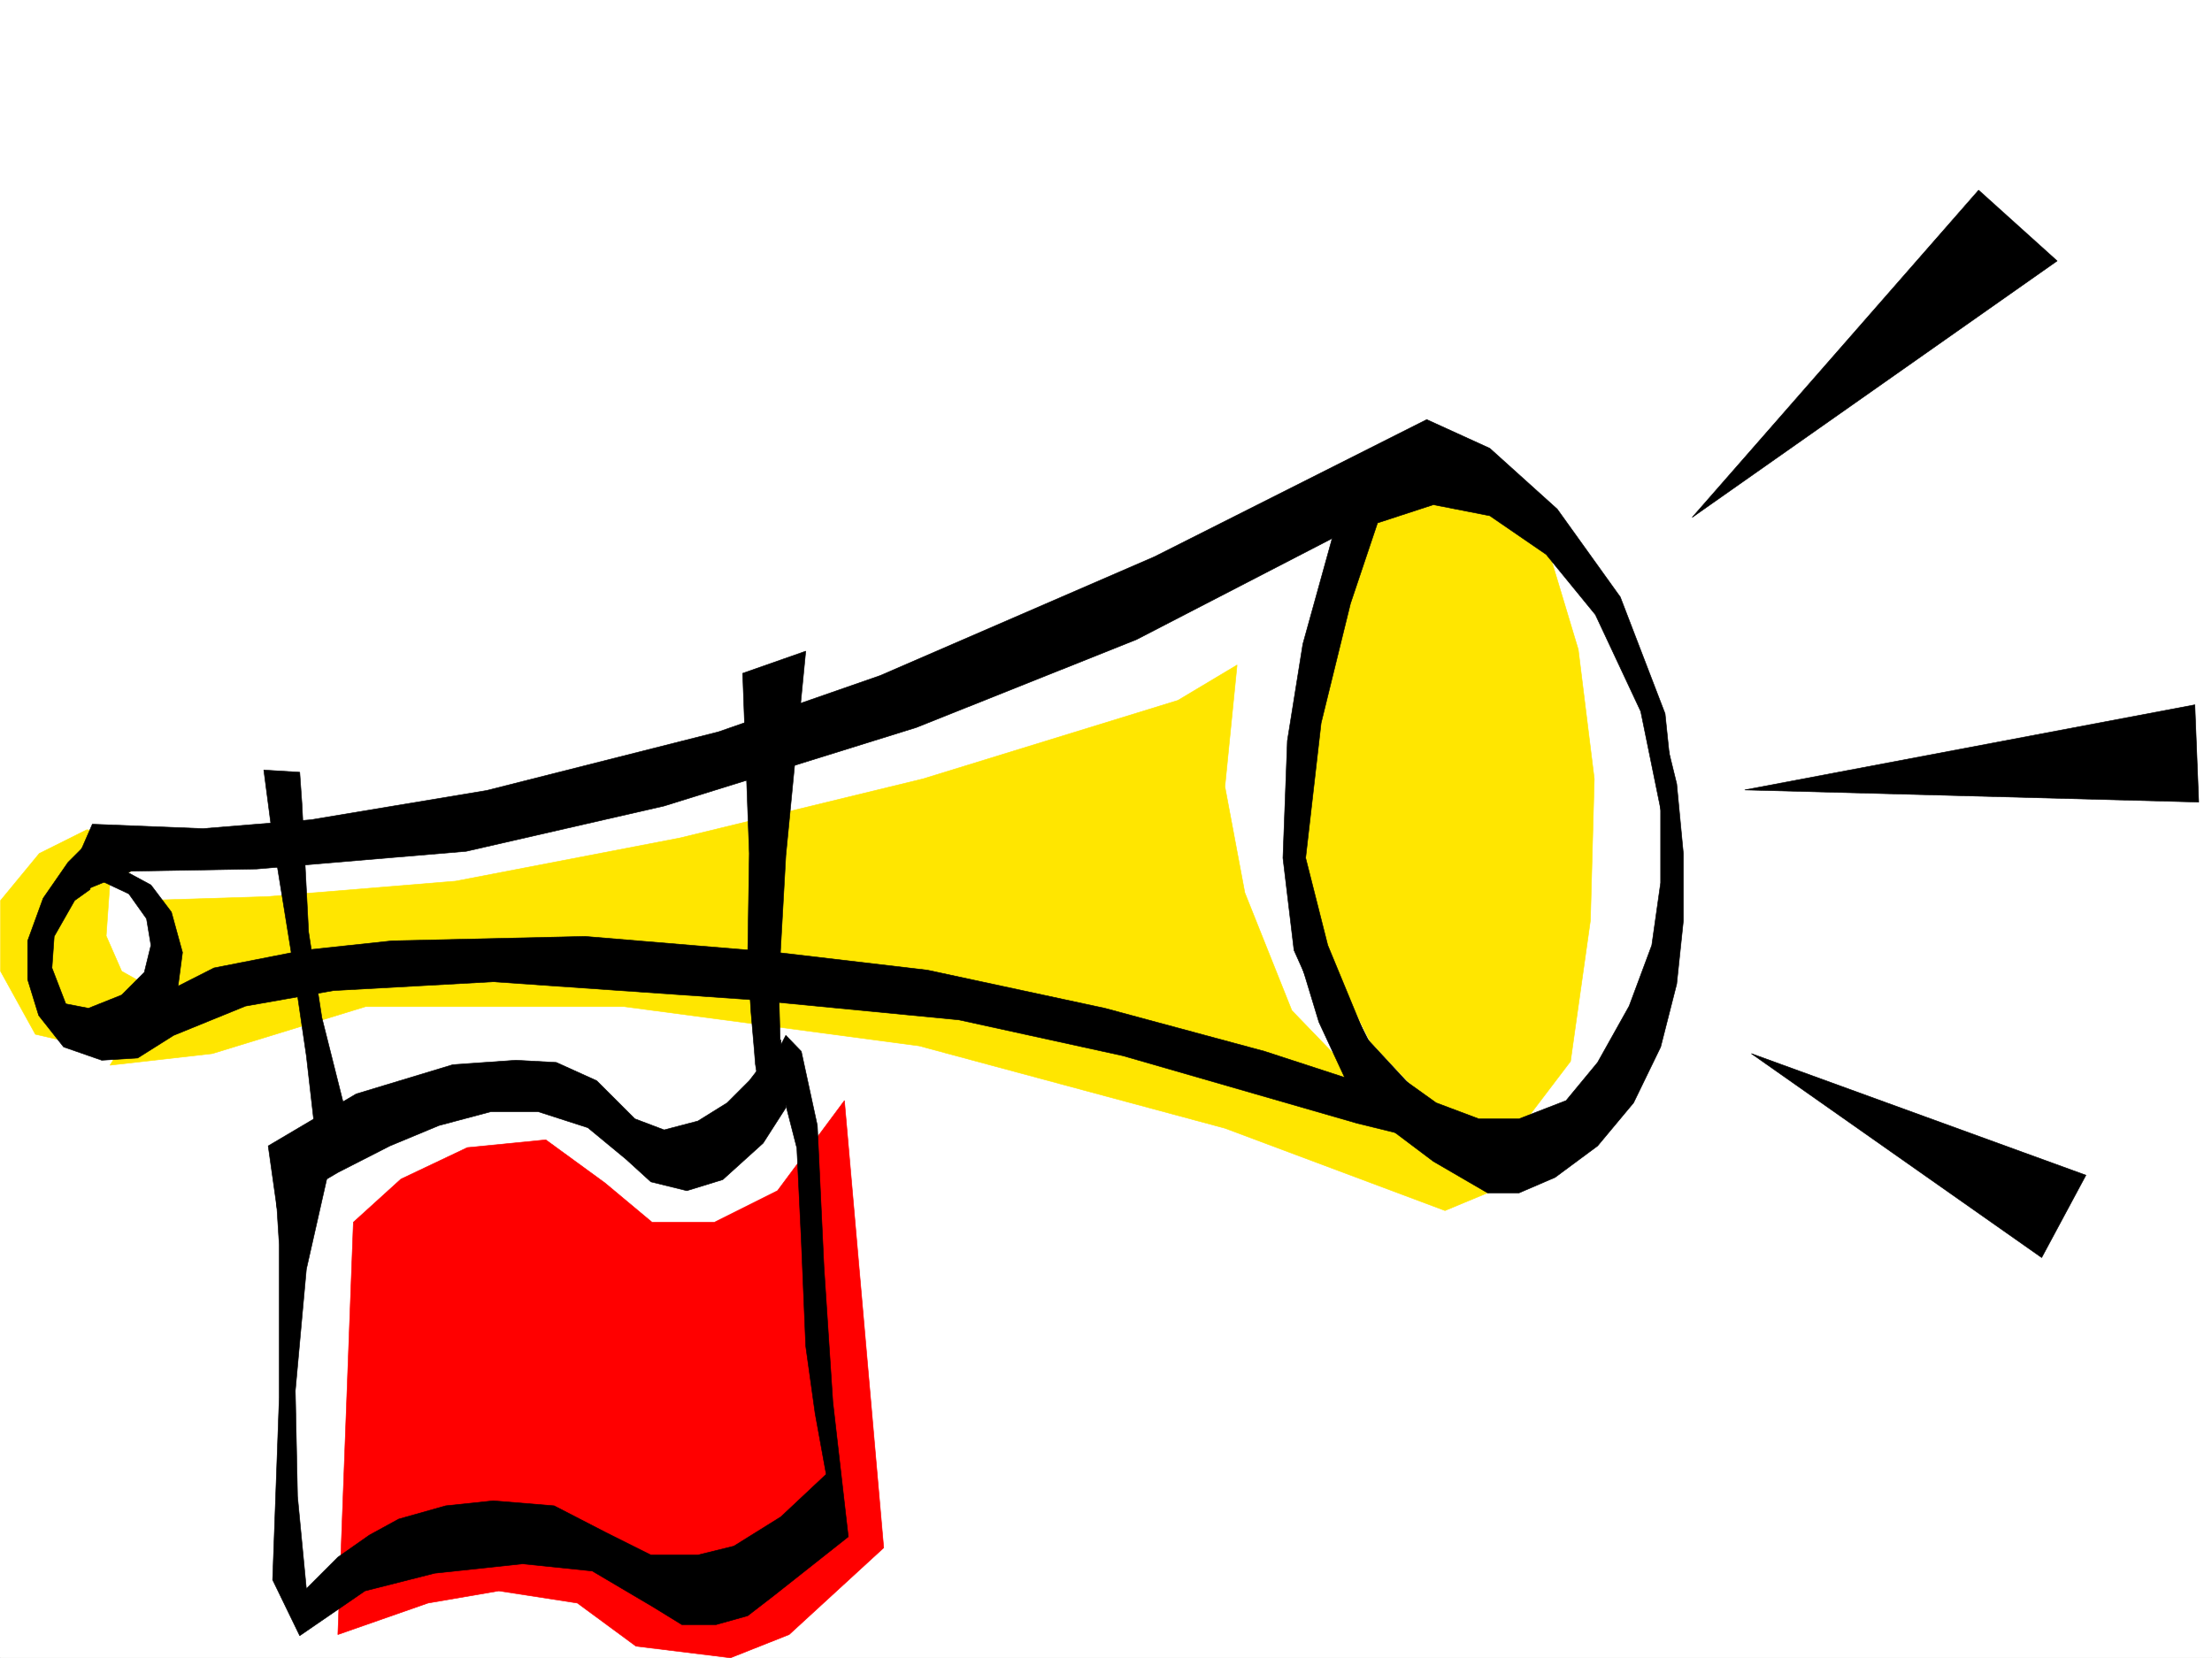 <svg xmlns="http://www.w3.org/2000/svg" width="2997.016" height="2246.666"><rect width="100%" height="100%" fill="#333333" stroke="none"/><defs><clipPath id="a"><path d="M0 0h2997v2244.137H0Zm0 0"/></clipPath></defs><path fill="#fff" d="M0 2246.297h2997.016V0H0Zm0 0"/><g clip-path="url(#a)" transform="translate(0 2.16)"><path fill="#fff" fill-rule="evenodd" stroke="#fff" stroke-linecap="square" stroke-linejoin="bevel" stroke-miterlimit="10" stroke-width=".743" d="M.742 2244.137h2995.531V-2.16H.743Zm0 0"/></g><path fill="#fff" fill-rule="evenodd" stroke="#fff" stroke-linecap="square" stroke-linejoin="bevel" stroke-miterlimit="10" stroke-width=".743" d="m410.59 1556.453 331.176-109.363 172.312 123.598 168.602-108.622 19.472 197.73-696.8 518.348-34.489-103.382zm-262.246-420.207 370.902-9.734 429.32-89.11 1003.227-409.73L2149.602 765.5l93.683 193.23 24.711 187.25-29.207 226.977-138.648 168.523-375.364-108.62-765.734-138.57-800.961 89.147-74.172-182.753zm0 0"/><path fill="red" fill-rule="evenodd" stroke="red" stroke-linecap="square" stroke-linejoin="bevel" stroke-miterlimit="10" stroke-width=".743" d="m478.781 1656.082-21 558.738 122.149-42.699 95.914-16.46 106.39 16.46 79.414 58.457 128.13 15.719 79.413-31.477 128.13-117.574-53.216-605.972-90.671 122.109-85.395 42.699h-84.652l-63.696-53.176-80.191-58.457-106.395 10.52-89.89 42.656zm0 0"/><path fill="#ffe600" fill-rule="evenodd" stroke="#ffe600" stroke-linecap="square" stroke-linejoin="bevel" stroke-miterlimit="10" stroke-width=".743" d="m149.09 1193.918-5.242 74.172 20.996 47.937 37.46 20.957-63.695 85.395-90.672-20.957-47.195-85.395v-95.87l52.473-63.696 64.437-32.18 132.586 21.7zM1867.14 667.36l-90.671 223.222-20.957 228.461 20.957 133.293 80.195 159.566 95.871 101.114 106.434 15.714 68.89-90.632 26.98-191.004 5.24-191.746-21.7-175.246-47.977-159.567-79.41-69.637-111.633-5.238zm0 0"/><path fill="#ffe600" fill-rule="evenodd" stroke="#ffe600" stroke-linecap="square" stroke-linejoin="bevel" stroke-miterlimit="10" stroke-width=".743" d="m191.824 1220.156 170.047-5.242 255.52-20.996 303.453-58.414 329.652-80.156 345.41-106.352 80.196-47.937-16.504 164.77 26.98 143.808 63.695 159.566 143.848 149.05 153.586 84.653-89.89 37.418-298.22-111.594-414.34-111.59-399.366-53.175H495.242L287.7 1427.62l-138.61 15.715 85.434-137.824zm0 0"/><path fill-rule="evenodd" stroke="#000" stroke-linecap="square" stroke-linejoin="bevel" stroke-miterlimit="10" stroke-width=".743" d="m125.121 1116.773 149.871 5.985 146.074-11.965 238.278-39.687 313.933-79.41 219.547-76.403 371.606-161.055 368.636-185.722 85.434 38.941 91.414 82.383 85.395 119.101 60.683 158.04 18.727 180.527-5.98 124.297-15.72-161.012-29.988-146.82-61.425-131.063-66.708-81.644-76.398-52.43-76.441-14.977-75.66 24.711-36.715 109.364-39.727 161.757-20.957 182.79 29.953 118.32 51.688 125.078 76.441 82.422-60.684 8.996-61.464-94.39-51.692-115.344-14.972-125.082 5.98-158.825 20.996-131.062 39.688-143.067-265.215 137.086-298.215 119.098-341.656 106.352-268.227 61.425-283.984 23.969-170.043 2.973-97.438 39.726zm0 0"/><path fill-rule="evenodd" stroke="#000" stroke-linecap="square" stroke-linejoin="bevel" stroke-miterlimit="10" stroke-width=".743" d="m119.879 1140.742-27.719 27.723-33.707 48.68-20.996 57.671v52.434l14.977 48.68 33.742 42.695 51.691 17.988 48.68-3.011 48.719-30.696 97.398-39.683 119.137-20.996 216.535-11.965 344.668 23.968 286.21 27.68 222.52 48.719 316.942 91.379 137.125 33.703-85.434-73.43-176.808-57.672-216.536-58.418-240.504-51.687-203.832-23.969-259.972-21.7-261.504 5.981-119.137 12.746-122.11 23.97-48.718 24.71 6.024-45.707-15.016-54.664-27.723-36.715-45.707-24.71-36.715 12.003 52.473 24.711 23.969 33.707 5.98 35.934-8.992 36.715-30.695 30.691-44.965 17.984-30.73-5.98-18.731-48.68 3.012-42.695 27.722-48.68 20.957-14.976zm0 0"/><path fill-rule="evenodd" stroke="#000" stroke-linecap="square" stroke-linejoin="bevel" stroke-miterlimit="10" stroke-width=".743" d="m1869.371 1439.582 76.441 54.703 57.712 21.7h54.66l63.695-24.711 42.695-51.692 42.738-76.36 30.692-82.421 12.004-84.613V1083.07l-8.992-146.039 30.734 125.082 8.992 94.348v91.375l-8.992 85.394-21.742 85.395-36.715 75.66-48.719 58.414-57.672 42.7-48.718 20.957h-42.696l-73.43-42.7-60.683-45.668-54.703-57.672-39.684-85.394-27.722-91.375-3.012-76.402zM363.395 1552.7l119.136-70.419 131.106-39.687 85.433-5.98 54.66 2.968 54.7 24.754 51.73 51.648L899.848 1531l45.707-12.004 39.726-24.71 29.95-29.95 42.699-55.445 6.761 92.12-30.73 47.934-54.703 49.461-48.68 14.977-48.715-12.004-33.707-30.691-51.687-42.7-67.45-21.738h-63.695l-70.418 18.727-66.664 27.722-70.46 35.973-82.423 48.68zm0 0"/><path fill-rule="evenodd" stroke="#000" stroke-linecap="square" stroke-linejoin="bevel" stroke-miterlimit="10" stroke-width=".743" d="m372.387 1592.387 5.984 94.387v206.722l-8.992 247.191 36.715 75.657 88.402-60.684 94.43-23.969 119.136-12.746 94.387 9.739 82.422 48.68 38.945 23.968h46.45l42.738-11.965 35.934-27.723 100.406-79.374-20.957-182.793-12.004-182.75-8.992-191.75-21.739-100.368-20.96-21.703-42.696 82.387-6.765 63.652 49.46-51.648 14.977 58.414 5.984 124.34 6.02 143.808 12.746 91.375 14.977 82.387-61.465 57.672-63.657 39.684-48.718 12.004h-63.692l-61.43-30.731-69.675-35.934-82.422-6.765-64.438 6.765-63.69 17.985-39.688 21.703-42.739 29.95-42.695 42.698-12.004-125.082-2.973-143.066 14.977-164.77 33.703-149.046-64.437-3.012zm0 0"/><path fill-rule="evenodd" stroke="#000" stroke-linecap="square" stroke-linejoin="bevel" stroke-miterlimit="10" stroke-width=".743" d="m469.785 1513.016-33.703-134.075-17.984-116.09-8.996-173.8-3.008-42.695-48.68-2.973 11.965 91.379 24.71 152.8 20.997 143.067 14.977 131.062zm555.184-61.43-1.488-9.734-1.485-18.73-4.496-51.688-4.496-71.907 2.227-143.066-8.993-244.18 85.434-29.949-26.98 277.14-9.735 173.759 2.973 109.363-32.961 51.691zm1267.738-750.524 388.106-443.394 106.39 95.875zm71.199 369.262L2973.79 954.98l5.238 131.844zm8.996 357.297 393.344 276.395 59.941-111.63zm0 0"/></svg>
